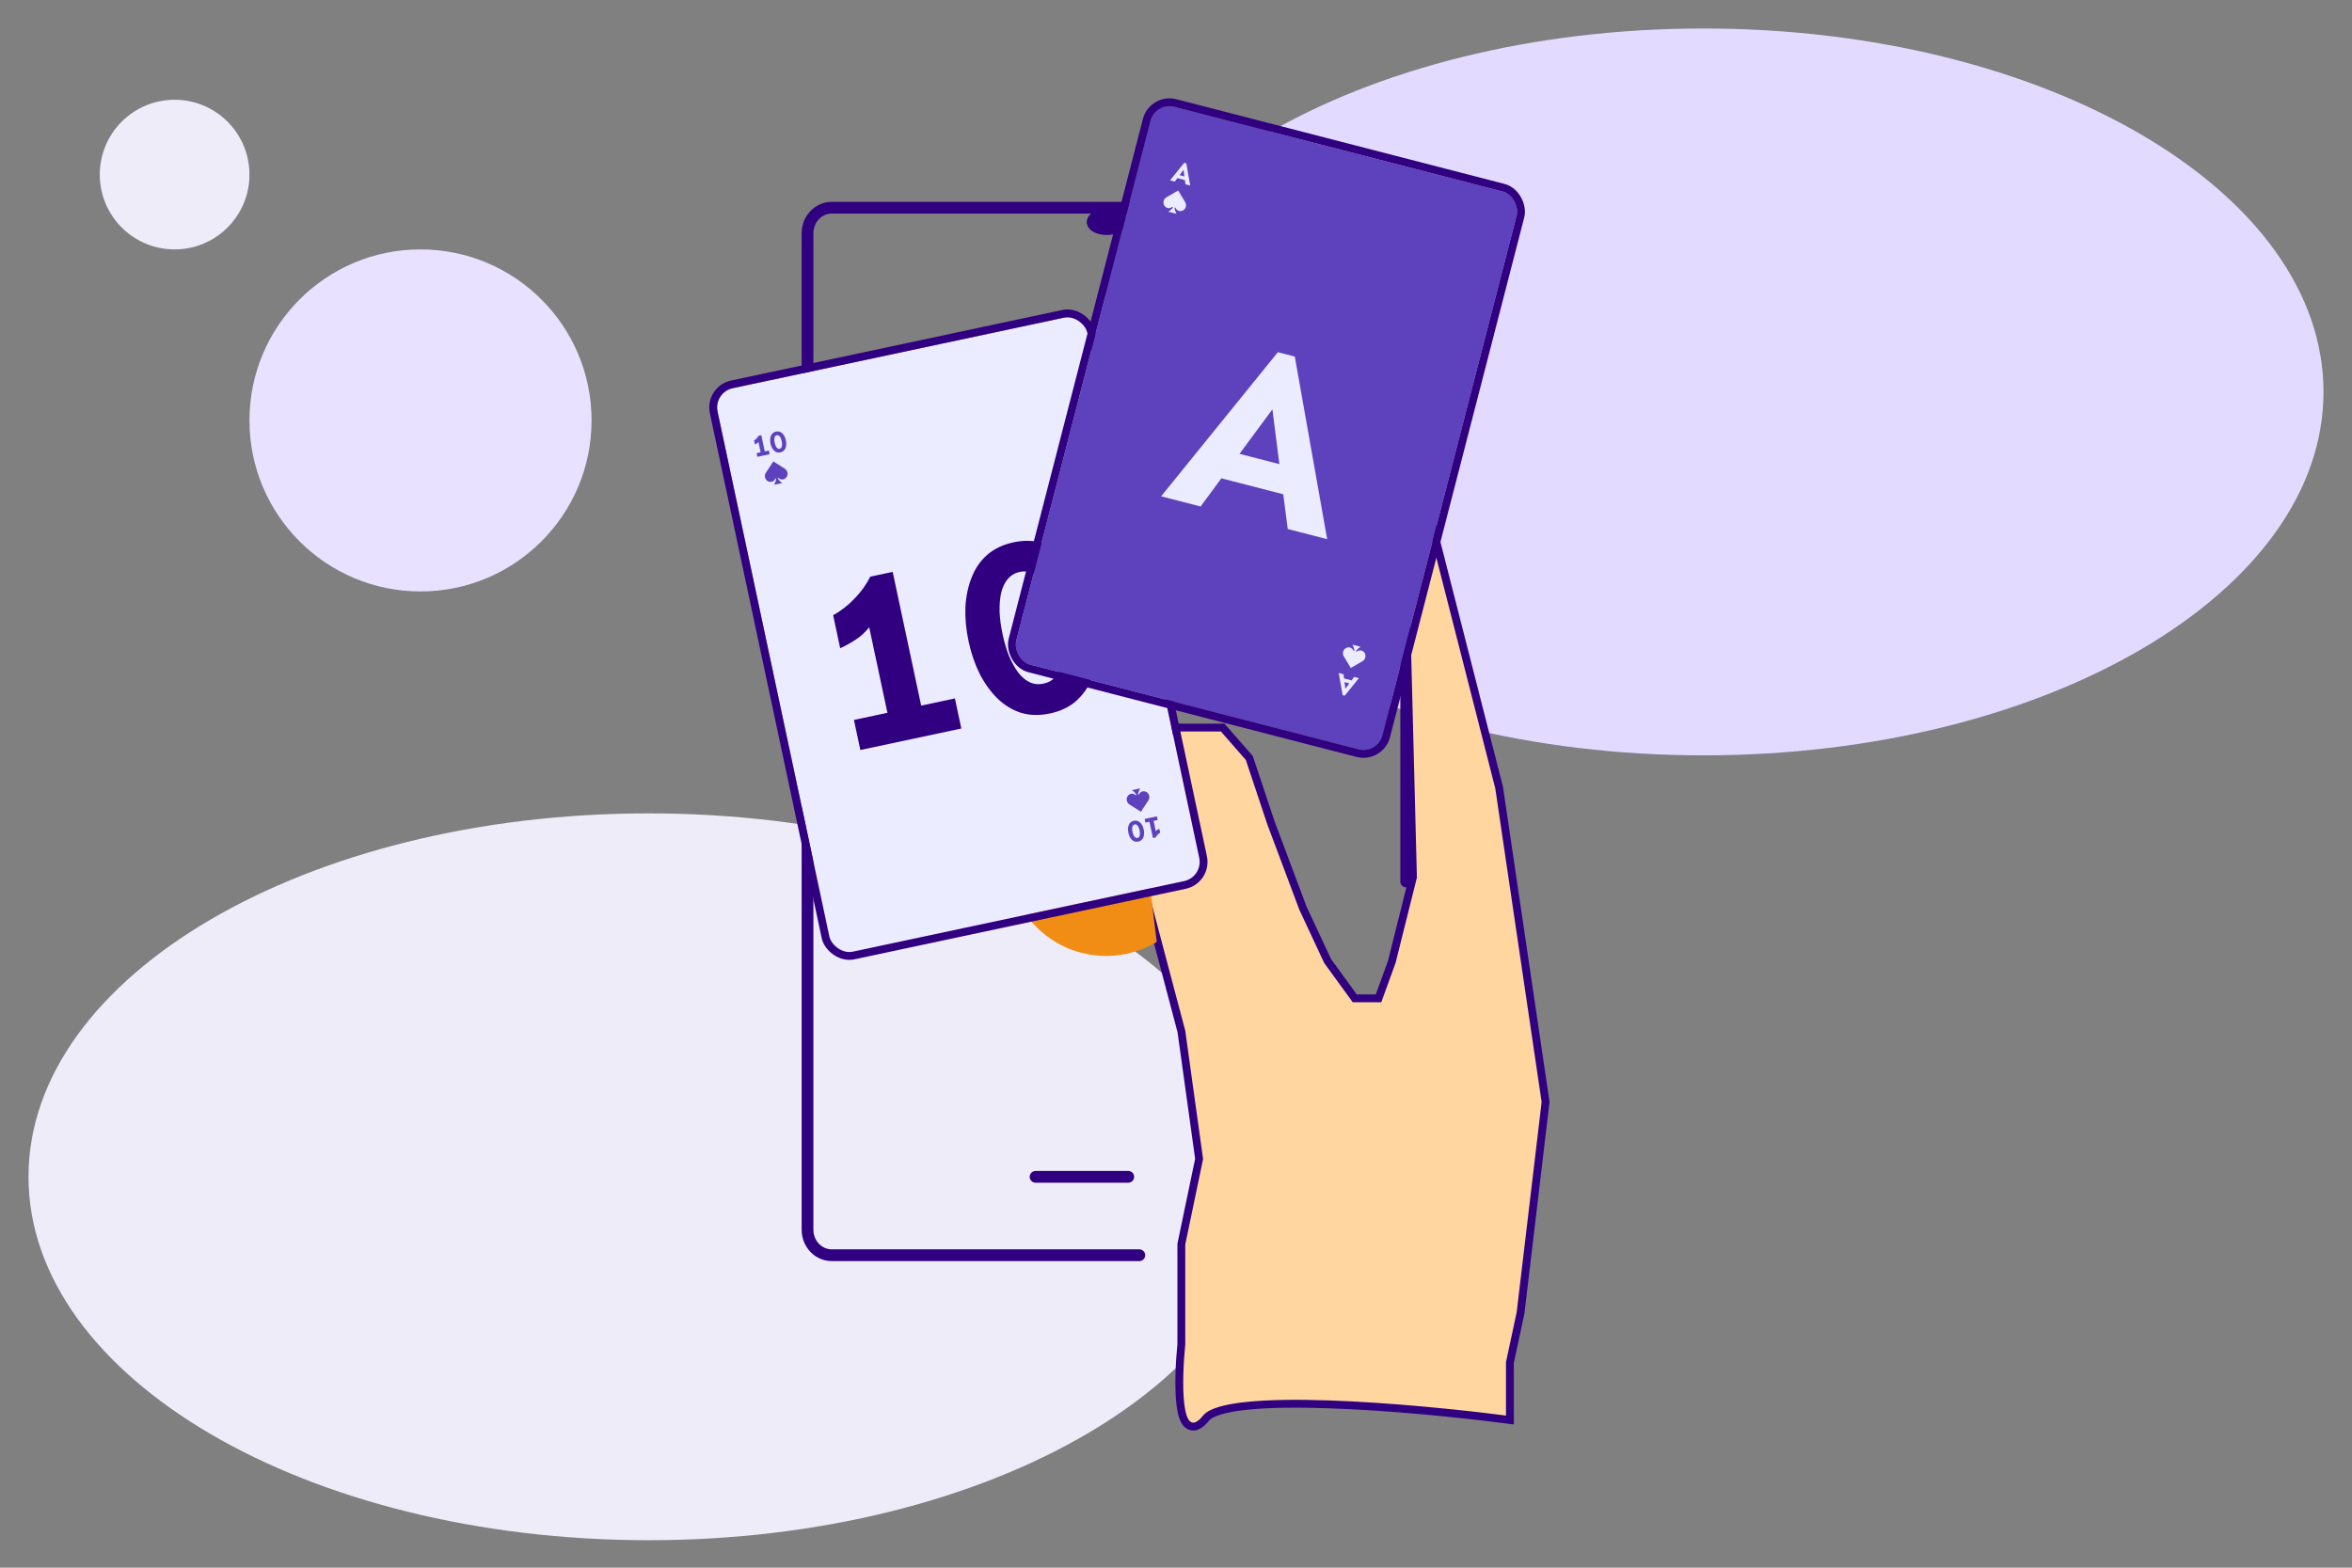 <?xml version="1.0" encoding="UTF-8"?><svg width="600" height="400" viewBox="0 0 600 400" fill="none" xmlns="http://www.w3.org/2000/svg">
<rect x="0" y="0" width="600" height="400" fill="#808080" stroke="none"/>
<path d="M165.455 207.534C78.094 207.534 7.273 249.049 7.273 300.261C7.273 351.473 78.094 392.988 165.455 392.988C252.816 392.988 323.637 351.473 323.637 300.261C323.637 249.049 252.816 207.534 165.455 207.534Z" fill="#EFECF9"/>
<path d="M434.545 7.272C347.183 7.272 276.363 48.787 276.363 99.999C276.363 151.211 347.183 192.727 434.545 192.727C521.906 192.727 592.727 151.211 592.727 99.999C592.727 48.787 521.906 7.272 434.545 7.272Z" fill="#E3DAFF"/>
<path d="M44.546 25.455C34.002 25.455 25.455 34.002 25.455 44.546C25.455 55.089 34.002 63.637 44.546 63.637C55.089 63.637 63.637 55.089 63.637 44.546C63.637 34.002 55.089 25.455 44.546 25.455Z" fill="#EFECF9"/>
<path d="M107.272 63.637C83.172 63.637 63.636 83.174 63.636 107.274C63.636 131.373 83.172 150.91 107.272 150.91C131.372 150.91 150.908 131.373 150.908 107.274C150.908 83.174 131.372 63.637 107.272 63.637Z" fill="#E8E1FF"/>
<path d="M290.64 320.273H212.187C208.775 320.273 206 317.365 206 313.787V59.485C206 55.906 208.765 53 212.187 53H352.54C355.953 53 358.727 55.906 358.727 59.485V224.915" stroke="#310080" stroke-width="3" stroke-linecap="round" stroke-linejoin="round"/>
<path d="M264.182 300.273H287.818" stroke="#310080" stroke-width="3" stroke-linecap="round" stroke-linejoin="round"/>
<path d="M384.051 362.177L385.18 362.323V361.185V347.655L387.887 335.031L387.897 334.985L387.902 334.939L394.266 281.303L394.282 281.171L394.262 281.039L382.444 201.039L382.436 200.988L382.424 200.938L360.605 115.483L358.637 115.73V153.003V153.016L358.637 153.029L360.452 223.802L355.043 245.438L351.663 254.73H345.6L338.684 245.22L332.377 231.707L324.216 209.942L318.767 193.596L318.703 193.405L318.571 193.254L312.207 185.981L311.908 185.64H311.455H300.546H300.195L299.921 185.859L290.83 193.131L290.59 193.324L290.499 193.618L286.863 205.436L286.782 205.699L286.846 205.965L293.21 232.329L293.212 232.339L293.215 232.35L301.38 263.201L305.893 295.696L301.383 317.345L301.362 317.446V317.549V342.953C300.908 347.512 300.585 353.935 301.119 358.351C301.254 359.464 301.447 360.485 301.721 361.333C301.986 362.153 302.368 362.944 302.968 363.453C303.284 363.722 303.668 363.917 304.114 363.978C304.557 364.038 304.99 363.957 305.394 363.786C306.17 363.457 306.927 362.761 307.688 361.81C308.218 361.148 309.356 360.491 311.228 359.931C313.061 359.382 315.439 358.971 318.256 358.686C323.884 358.115 331.122 358.056 338.942 358.321C354.574 358.849 372.404 360.664 384.051 362.177Z" fill="#FFD6A0" stroke="#310080" stroke-width="2"/>
<path d="M295.092 240.338C291.31 242.605 286.897 243.909 282.177 243.909C268.223 243.909 256.91 232.513 256.91 218.455C256.91 204.396 268.223 193 282.177 193C284.699 193 287.136 193.369 289.427 194.064" fill="#F18D15"/>
<path d="M285.96 56.903C285.66 57.9 283.814 58.578 281.831 58.438C279.845 58.289 278.469 57.371 278.767 56.374C279.058 55.377 280.913 54.699 282.896 54.839C284.882 54.988 286.258 55.906 285.96 56.903Z" fill="#310080" stroke="#310080" stroke-width="3" stroke-linecap="round" stroke-linejoin="round"/>
<g clip-path="url(#clip0_109_18563)">
<rect x="182" y="100.094" width="96.469" height="147" rx="5.011" transform="rotate(-12.023 182 100.094)" fill="#EBECFF"/>
<path d="M194.245 116.338L193.481 112.753C193.357 112.912 193.213 113.043 193.05 113.146C192.892 113.248 192.736 113.335 192.582 113.404L192.364 112.381C192.601 112.252 192.82 112.081 193.023 111.868C193.232 111.655 193.394 111.428 193.512 111.186L194.209 111.038L195.291 116.115L194.245 116.338ZM193.206 116.559L193.008 115.627L196.138 114.96L196.336 115.893L193.206 116.559ZM199.081 115.427C198.758 115.496 198.458 115.488 198.181 115.405C197.909 115.315 197.666 115.166 197.452 114.958C197.238 114.745 197.054 114.488 196.9 114.188C196.751 113.882 196.638 113.549 196.561 113.191C196.483 112.822 196.45 112.47 196.463 112.134C196.481 111.798 196.545 111.491 196.655 111.214C196.764 110.932 196.925 110.697 197.139 110.509C197.357 110.32 197.628 110.191 197.952 110.122C198.28 110.052 198.58 110.059 198.852 110.144C199.128 110.228 199.374 110.376 199.588 110.589C199.801 110.797 199.982 111.052 200.131 111.353C200.28 111.654 200.393 111.989 200.472 112.358C200.548 112.717 200.58 113.066 200.568 113.407C200.555 113.742 200.494 114.051 200.385 114.333C200.275 114.61 200.112 114.846 199.894 115.04C199.681 115.228 199.41 115.357 199.081 115.427ZM198.884 114.502C199.036 114.47 199.158 114.399 199.251 114.289C199.349 114.179 199.419 114.037 199.462 113.864C199.504 113.692 199.521 113.498 199.512 113.283C199.507 113.062 199.479 112.828 199.426 112.581C199.373 112.333 199.305 112.11 199.22 111.911C199.139 111.707 199.045 111.534 198.935 111.394C198.826 111.253 198.704 111.152 198.57 111.091C198.439 111.024 198.298 111.006 198.147 111.039C197.995 111.071 197.871 111.145 197.774 111.261C197.681 111.37 197.614 111.511 197.571 111.684C197.534 111.856 197.518 112.052 197.522 112.273C197.531 112.488 197.562 112.719 197.615 112.966C197.667 113.214 197.734 113.44 197.815 113.645C197.899 113.843 197.993 114.013 198.097 114.155C198.207 114.295 198.326 114.397 198.455 114.459C198.59 114.52 198.733 114.534 198.884 114.502Z" fill="#5D41BD"/>
<path d="M228.019 189.546L221.735 160.041C220.709 161.346 219.525 162.424 218.185 163.275C216.886 164.116 215.603 164.825 214.334 165.399L212.54 156.978C214.487 155.911 216.296 154.504 217.967 152.757C219.679 151.002 221.019 149.129 221.987 147.141L227.726 145.919L236.627 187.712L228.019 189.546ZM219.473 191.366L217.839 183.693L243.601 178.207L245.235 185.879L219.473 191.366ZM267.828 182.045C265.167 182.612 262.698 182.551 260.421 181.862C258.177 181.123 256.177 179.897 254.421 178.184C252.656 176.43 251.141 174.318 249.877 171.849C248.644 169.329 247.714 166.593 247.085 163.64C246.438 160.605 246.169 157.706 246.276 154.944C246.425 152.174 246.953 149.649 247.858 147.369C248.755 145.048 250.082 143.114 251.839 141.566C253.637 140.009 255.867 138.947 258.529 138.38C261.232 137.805 263.701 137.866 265.936 138.563C268.213 139.252 270.234 140.474 271.999 142.228C273.755 143.941 275.244 146.036 276.468 148.514C277.691 150.993 278.626 153.75 279.272 156.785C279.901 159.738 280.166 162.616 280.068 165.419C279.96 168.181 279.458 170.722 278.562 173.043C277.656 175.323 276.308 177.262 274.519 178.86C272.762 180.408 270.532 181.47 267.828 182.045ZM266.208 174.435C267.455 174.17 268.461 173.586 269.226 172.684C270.031 171.773 270.609 170.607 270.958 169.185C271.307 167.763 271.446 166.168 271.374 164.401C271.335 162.584 271.098 160.656 270.664 158.619C270.23 156.581 269.665 154.745 268.969 153.111C268.306 151.426 267.526 150.006 266.627 148.849C265.729 147.693 264.726 146.863 263.619 146.36C262.545 145.806 261.384 145.662 260.136 145.928C258.889 146.194 257.866 146.803 257.069 147.755C256.305 148.657 255.748 149.819 255.399 151.241C255.091 152.654 254.957 154.269 254.997 156.087C255.069 157.854 255.322 159.756 255.756 161.794C256.19 163.832 256.738 165.693 257.401 167.377C258.097 169.011 258.873 170.411 259.73 171.576C260.628 172.733 261.61 173.567 262.676 174.079C263.783 174.582 264.96 174.701 266.208 174.435Z" fill="#310080"/>
<path d="M294.083 208.516L294.846 212.1C294.971 211.942 295.115 211.811 295.278 211.707C295.435 211.605 295.591 211.519 295.746 211.449L295.963 212.472C295.727 212.602 295.507 212.773 295.304 212.985C295.096 213.199 294.933 213.426 294.816 213.668L294.118 213.816L293.037 208.738L294.083 208.516ZM295.121 208.294L295.32 209.227L292.19 209.893L291.991 208.961L295.121 208.294ZM289.246 209.427C289.57 209.358 289.87 209.365 290.146 209.449C290.419 209.539 290.662 209.688 290.875 209.896C291.09 210.109 291.274 210.366 291.427 210.666C291.577 210.972 291.69 211.304 291.766 211.663C291.845 212.032 291.878 212.384 291.865 212.72C291.847 213.056 291.783 213.363 291.673 213.64C291.564 213.922 291.402 214.157 291.189 214.345C290.97 214.534 290.699 214.663 290.376 214.732C290.048 214.802 289.748 214.795 289.476 214.71C289.199 214.626 288.954 214.478 288.74 214.265C288.526 214.056 288.345 213.802 288.197 213.501C288.048 213.2 287.934 212.865 287.856 212.496C287.779 212.137 287.747 211.787 287.759 211.447C287.772 211.111 287.833 210.803 287.942 210.521C288.052 210.244 288.216 210.008 288.433 209.814C288.647 209.626 288.918 209.497 289.246 209.427ZM289.443 210.351C289.292 210.384 289.169 210.455 289.076 210.564C288.979 210.675 288.908 210.817 288.866 210.989C288.824 211.162 288.807 211.356 288.815 211.571C288.82 211.791 288.849 212.026 288.902 212.273C288.954 212.521 289.023 212.744 289.108 212.942C289.188 213.147 289.283 213.32 289.392 213.46C289.501 213.601 289.623 213.701 289.758 213.762C289.888 213.83 290.029 213.847 290.181 213.815C290.332 213.783 290.457 213.709 290.553 213.593C290.646 213.483 290.714 213.342 290.756 213.17C290.794 212.998 290.81 212.802 290.805 212.581C290.796 212.366 290.766 212.135 290.713 211.887C290.66 211.64 290.594 211.414 290.513 211.209C290.429 211.01 290.334 210.84 290.23 210.699C290.121 210.558 290.002 210.457 289.872 210.395C289.738 210.334 289.595 210.319 289.443 210.351Z" fill="#5D41BD"/>
<path d="M198.833 122.629C198.695 122.483 198.567 122.329 198.457 122.159C198.419 122.101 198.417 122.045 198.463 121.995C198.508 121.945 198.562 121.945 198.617 121.985C198.637 122 198.657 122.014 198.677 122.029C199.359 122.552 200.264 122.383 200.705 121.65C201.116 120.969 200.894 120.032 200.214 119.598C199.261 118.989 198.305 118.384 197.351 117.775C197.293 117.738 197.271 117.75 197.237 117.802C196.623 118.735 196.006 119.666 195.391 120.598C195.35 120.66 195.31 120.721 195.277 120.787C194.947 121.452 195.165 122.288 195.757 122.708C196.224 123.039 196.876 123.051 197.329 122.721C197.527 122.577 197.679 122.392 197.792 122.169C197.823 122.108 197.871 122.077 197.94 122.103C198.002 122.127 198.026 122.182 198.013 122.264C197.991 122.399 197.959 122.532 197.919 122.662C197.807 123.026 197.65 123.368 197.446 123.699L199.566 123.247C199.542 123.23 199.527 123.218 199.511 123.207C199.266 123.039 199.04 122.846 198.833 122.628L198.833 122.629Z" fill="#5D41BD"/>
<path d="M289.495 202.223C289.633 202.368 289.761 202.523 289.871 202.693C289.909 202.751 289.911 202.807 289.866 202.857C289.82 202.907 289.766 202.906 289.711 202.866C289.691 202.852 289.671 202.838 289.652 202.823C288.969 202.3 288.065 202.469 287.623 203.201C287.212 203.883 287.434 204.819 288.114 205.253C289.067 205.863 290.023 206.467 290.977 207.077C291.035 207.114 291.057 207.101 291.091 207.049C291.705 206.117 292.322 205.185 292.938 204.253C292.978 204.192 293.019 204.13 293.051 204.065C293.381 203.4 293.163 202.564 292.571 202.144C292.104 201.812 291.453 201.8 291 202.131C290.801 202.275 290.649 202.459 290.536 202.683C290.505 202.744 290.457 202.774 290.389 202.749C290.326 202.725 290.302 202.67 290.315 202.588C290.337 202.453 290.369 202.32 290.409 202.189C290.521 201.825 290.678 201.484 290.882 201.153L288.762 201.604C288.786 201.622 288.801 201.634 288.817 201.644C289.062 201.812 289.288 202.006 289.495 202.224L289.495 202.223Z" fill="#5D41BD"/>
</g>
<rect x="180.814" y="99.324" width="98.469" height="149" rx="6.011" transform="rotate(-12.023 180.814 99.324)" stroke="#310080" stroke-width="2"/>
<g clip-path="url(#clip1_109_18563)">
<rect x="294.748" y="26" width="96.469" height="147" rx="5.011" transform="rotate(14.477 294.748 26)" fill="#5D41BD"/>
<path d="M298.482 46.009L302.1 41.541L302.626 41.677L303.629 47.338L302.406 47.022L301.931 43.314L299.705 46.325L298.482 46.009ZM299.889 45.332L300.108 44.484L302.929 45.213L302.71 46.06L299.889 45.332Z" fill="#EBECFF"/>
<path d="M296.203 126.636L325.985 89.863L330.307 90.979L338.565 137.573L328.5 134.974L324.588 104.455L306.269 129.234L296.203 126.636ZM307.785 121.063L309.587 114.085L332.806 120.08L331.004 127.058L307.785 121.063Z" fill="#EBECFF"/>
<path d="M346.654 173.04L343.036 177.508L342.511 177.372L341.508 171.711L342.731 172.027L343.206 175.735L345.432 172.724L346.654 173.04ZM345.247 173.717L345.028 174.565L342.207 173.836L342.426 172.989L345.247 173.717Z" fill="#EBECFF"/>
<path d="M299.758 53.681C299.7 53.489 299.654 53.294 299.631 53.092C299.623 53.023 299.647 52.972 299.71 52.948C299.773 52.923 299.821 52.948 299.852 53.009C299.864 53.031 299.875 53.052 299.886 53.074C300.263 53.847 301.148 54.099 301.87 53.64C302.542 53.214 302.761 52.277 302.347 51.585C301.765 50.614 301.179 49.646 300.598 48.675C300.563 48.617 300.537 48.618 300.484 48.649C299.517 49.209 298.55 49.768 297.583 50.327C297.52 50.364 297.456 50.401 297.397 50.446C296.806 50.893 296.628 51.739 296.97 52.379C297.24 52.884 297.818 53.185 298.371 53.092C298.613 53.051 298.831 52.954 299.032 52.804C299.087 52.763 299.144 52.758 299.193 52.811C299.238 52.86 299.235 52.92 299.187 52.988C299.107 53.099 299.019 53.204 298.925 53.303C298.662 53.578 298.37 53.814 298.039 54.019L300.138 54.561C300.124 54.534 300.116 54.517 300.107 54.501C299.962 54.241 299.846 53.967 299.758 53.68L299.758 53.681Z" fill="#EBECFF"/>
<path d="M345.378 165.362C345.437 165.554 345.483 165.749 345.506 165.951C345.513 166.02 345.49 166.071 345.427 166.095C345.364 166.119 345.316 166.095 345.284 166.034C345.273 166.012 345.262 165.991 345.251 165.969C344.873 165.196 343.989 164.944 343.266 165.403C342.595 165.829 342.376 166.766 342.79 167.458C343.372 168.429 343.957 169.397 344.539 170.368C344.574 170.426 344.6 170.425 344.653 170.394C345.619 169.833 346.586 169.275 347.553 168.716C347.617 168.679 347.681 168.642 347.739 168.598C348.331 168.15 348.509 167.305 348.167 166.664C347.897 166.159 347.319 165.858 346.766 165.951C346.524 165.992 346.305 166.089 346.105 166.239C346.05 166.28 345.993 166.285 345.943 166.232C345.898 166.183 345.901 166.123 345.95 166.055C346.029 165.944 346.117 165.839 346.211 165.74C346.474 165.465 346.767 165.229 347.098 165.024L344.999 164.482C345.012 164.509 345.02 164.526 345.03 164.542C345.174 164.802 345.29 165.076 345.378 165.363L345.378 165.362Z" fill="#EBECFF"/>
</g>
<rect x="294.03" y="24.782" width="98.469" height="149" rx="6.011" transform="rotate(14.477 294.03 24.782)" stroke="#310080" stroke-width="2"/>
<defs>
<clipPath id="clip0_109_18563">
<rect x="182" y="100.094" width="96.469" height="147" rx="5.011" transform="rotate(-12.023 182 100.094)" fill="white"/>
</clipPath>
<clipPath id="clip1_109_18563">
<rect x="294.748" y="26" width="96.469" height="147" rx="5.011" transform="rotate(14.477 294.748 26)" fill="white"/>
</clipPath>
</defs>
</svg>
